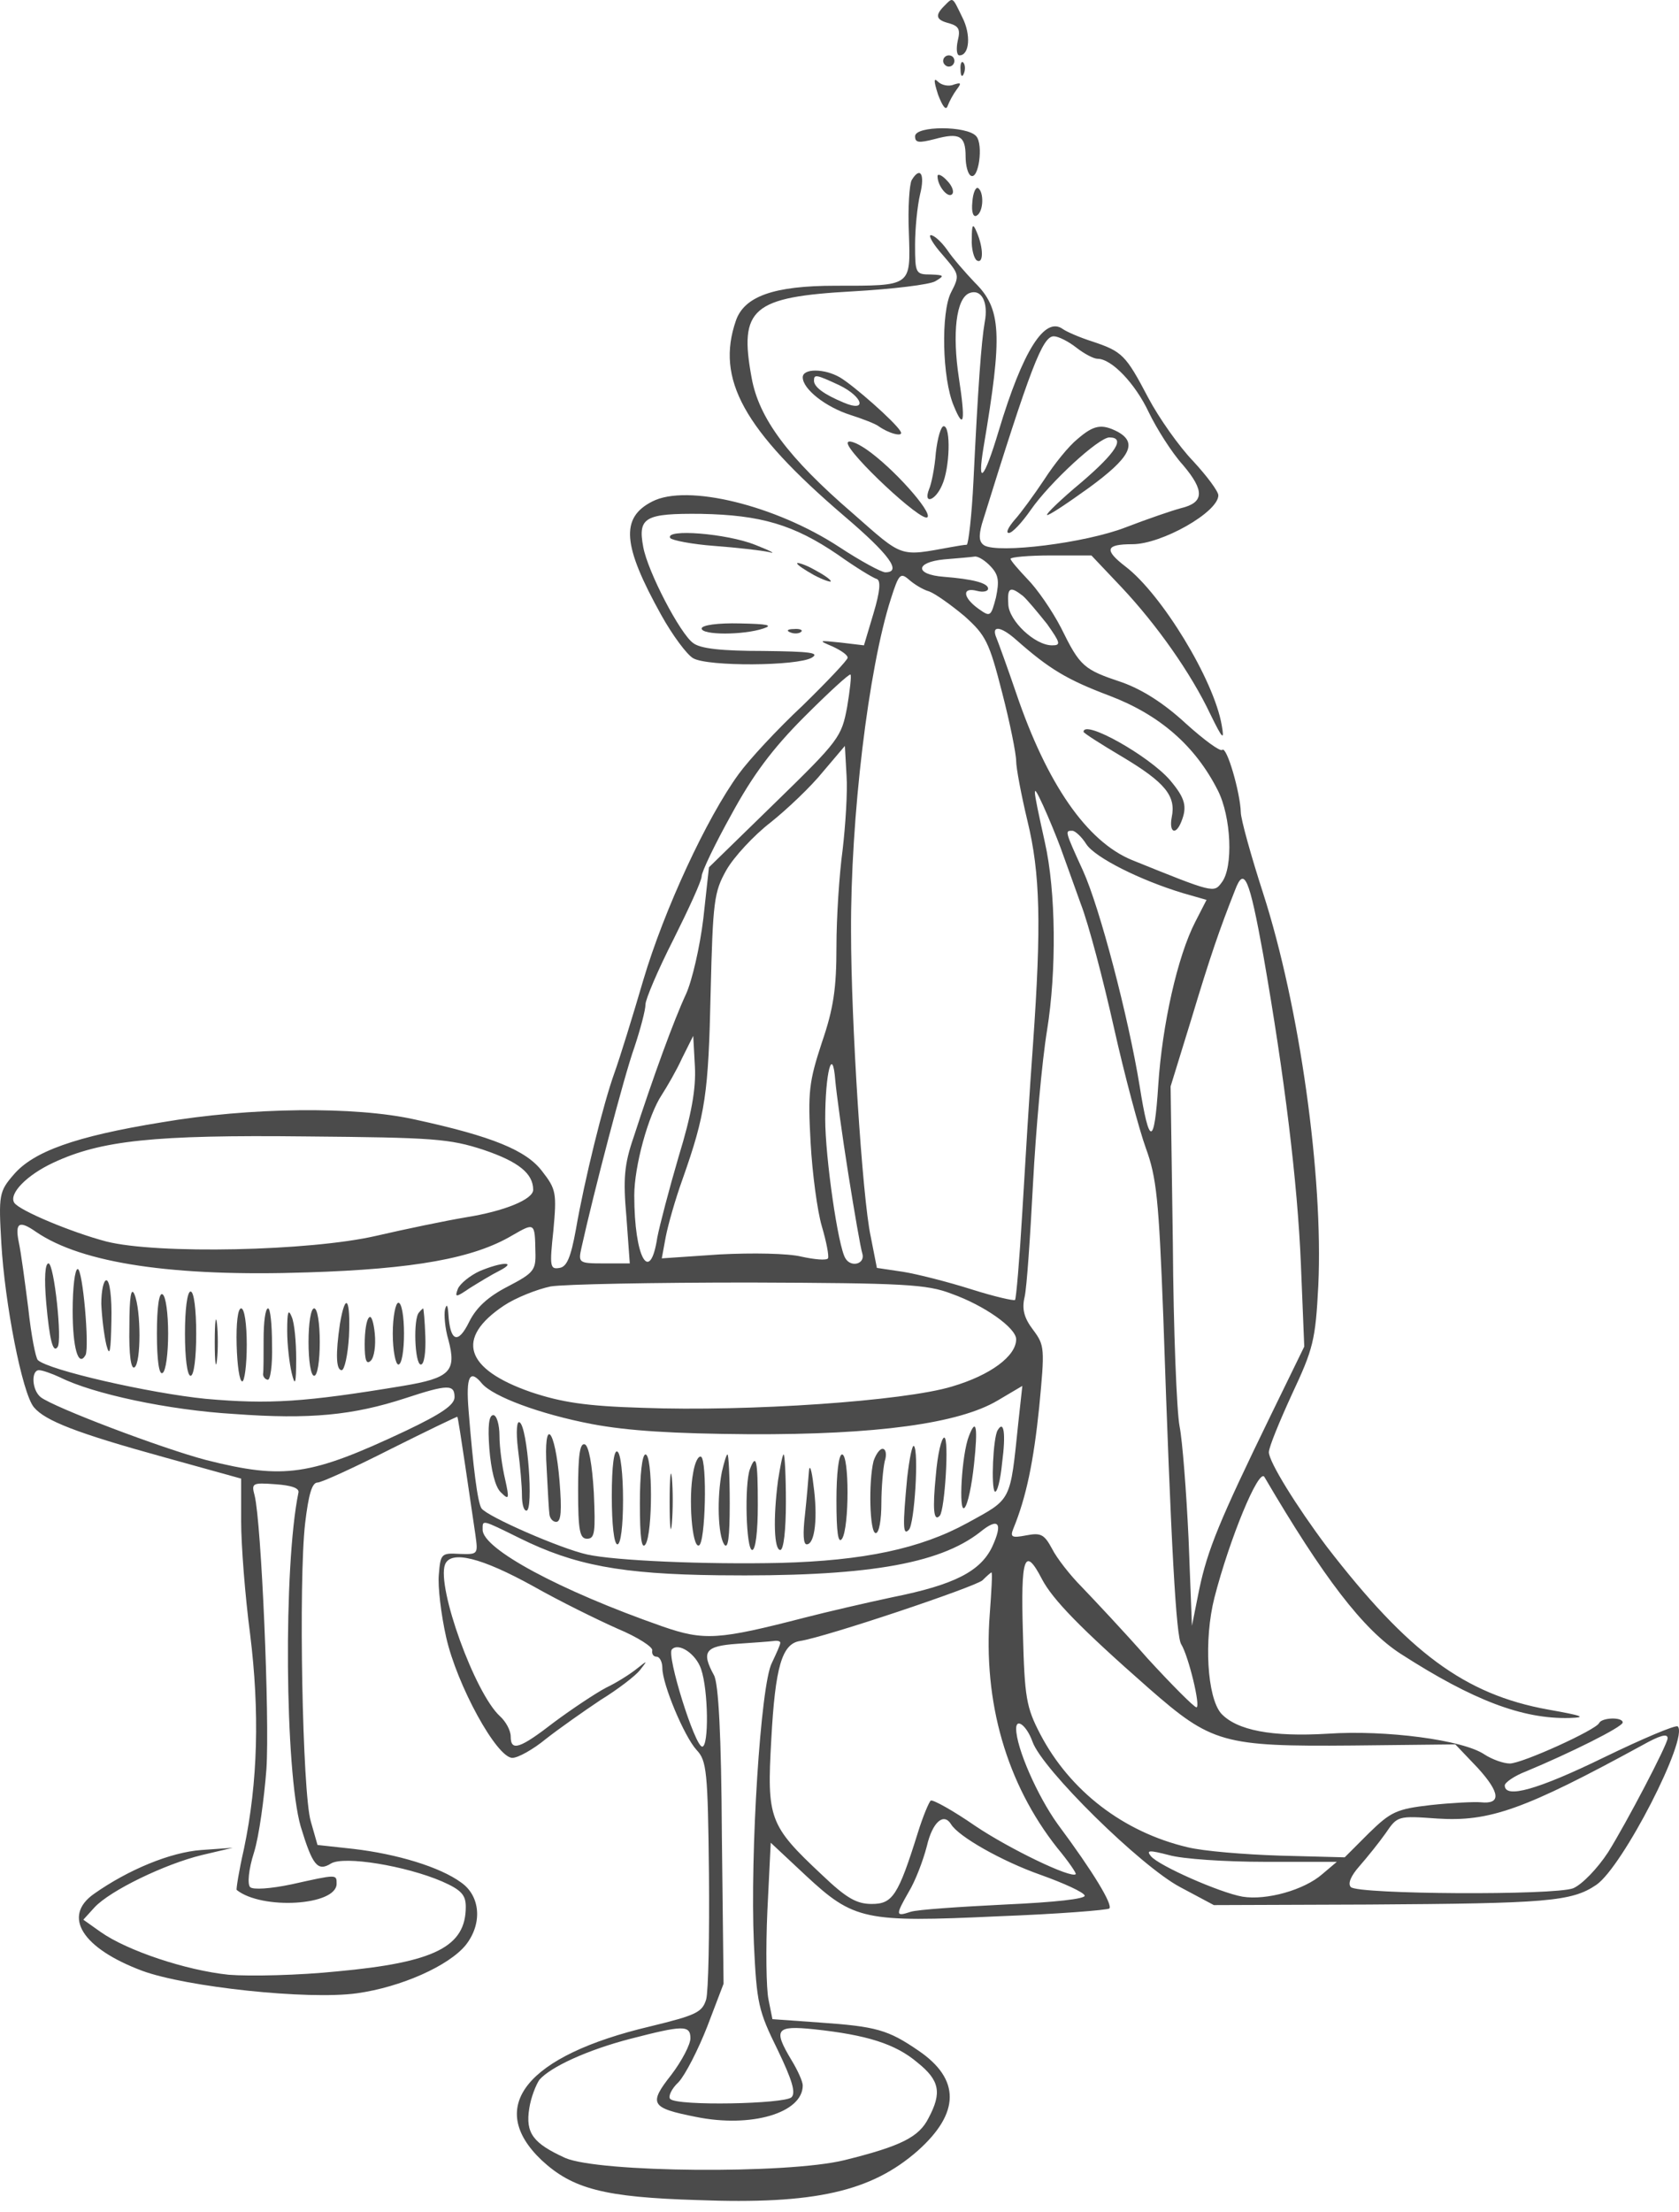 <?xml version="1.0" encoding="UTF-8"?> <svg xmlns="http://www.w3.org/2000/svg" width="120" height="158" viewBox="0 0 120 158" fill="none"><path d="M3.306 93.103C3.547 95.752 3.788 96.675 4.109 96.234C4.47 95.832 3.868 90.253 3.467 90.253C3.226 90.253 3.146 91.257 3.306 93.103Z" fill="#4B4B4B"></path><path d="M34.253 90.815C33.571 91.136 32.888 91.698 32.728 92.059C32.487 92.702 32.567 92.702 33.571 92.019C34.213 91.618 35.136 91.056 35.698 90.775C37.023 90.093 35.859 90.133 34.253 90.815Z" fill="#4B4B4B"></path><path d="M5.193 93.624C5.193 96.274 5.594 97.719 6.116 96.796C6.397 96.193 5.915 90.654 5.554 90.654C5.353 90.654 5.193 91.979 5.193 93.624Z" fill="#4B4B4B"></path><path d="M7.24 93.143C7.28 94.107 7.44 95.391 7.601 96.073C7.842 96.997 7.922 96.555 7.962 94.347C8.002 92.662 7.842 91.457 7.601 91.457C7.4 91.457 7.24 92.22 7.24 93.143Z" fill="#4B4B4B"></path><path d="M9.247 94.789C9.206 96.796 9.367 97.839 9.608 97.679C10.089 97.398 10.089 93.585 9.608 92.461C9.367 91.899 9.247 92.661 9.247 94.789Z" fill="#4B4B4B"></path><path d="M11.214 95.271C11.214 97.198 11.374 98.241 11.615 98.081C11.856 97.96 12.017 96.676 12.017 95.271C12.017 93.866 11.856 92.582 11.615 92.461C11.374 92.301 11.214 93.344 11.214 95.271Z" fill="#4B4B4B"></path><path d="M13.22 95.27C13.22 96.996 13.381 98.281 13.622 98.281C13.863 98.281 14.023 96.996 14.023 95.27C14.023 93.544 13.863 92.26 13.622 92.26C13.381 92.26 13.22 93.544 13.22 95.27Z" fill="#4B4B4B"></path><path d="M24.299 94.548C23.977 96.715 24.018 97.879 24.419 97.879C24.62 97.879 24.86 96.796 24.941 95.471C25.061 92.782 24.7 92.22 24.299 94.548Z" fill="#4B4B4B"></path><path d="M28.072 95.27C28.072 96.475 28.273 97.478 28.473 97.478C28.714 97.478 28.875 96.475 28.875 95.27C28.875 94.066 28.714 93.063 28.473 93.063C28.273 93.063 28.072 94.066 28.072 95.27Z" fill="#4B4B4B"></path><path d="M15.348 95.873C15.348 97.318 15.428 97.88 15.508 97.157C15.588 96.475 15.588 95.271 15.508 94.548C15.428 93.866 15.348 94.428 15.348 95.873Z" fill="#4B4B4B"></path><path d="M16.913 96.074C16.953 97.519 17.114 98.683 17.315 98.683C17.475 98.683 17.636 97.519 17.636 96.074C17.636 94.588 17.475 93.465 17.235 93.465C16.994 93.465 16.873 94.548 16.913 96.074Z" fill="#4B4B4B"></path><path d="M18.84 95.672C18.84 96.876 18.84 98 18.8 98.16C18.8 98.321 18.92 98.522 19.121 98.562C19.322 98.642 19.482 97.518 19.442 96.073C19.442 94.628 19.322 93.464 19.161 93.464C18.96 93.464 18.84 94.468 18.84 95.672Z" fill="#4B4B4B"></path><path d="M20.526 95.07C20.526 96.073 20.686 97.397 20.847 98.08C21.088 99.083 21.168 98.883 21.168 97.076C21.168 95.872 21.048 94.507 20.847 94.066C20.606 93.464 20.526 93.705 20.526 95.07Z" fill="#4B4B4B"></path><path d="M22.051 95.872C22.051 97.197 22.212 98.281 22.453 98.281C22.694 98.281 22.854 97.197 22.854 95.872C22.854 94.548 22.694 93.464 22.453 93.464C22.212 93.464 22.051 94.548 22.051 95.872Z" fill="#4B4B4B"></path><path d="M29.958 93.745C29.517 94.147 29.637 97.478 30.079 97.478C30.319 97.478 30.44 96.595 30.4 95.471C30.36 94.347 30.279 93.464 30.239 93.464C30.239 93.464 30.079 93.585 29.958 93.745Z" fill="#4B4B4B"></path><path d="M26.386 94.107C26.185 94.267 26.065 95.11 26.065 96.033C26.065 97.157 26.185 97.518 26.506 97.197C26.747 96.956 26.867 96.114 26.787 95.271C26.707 94.468 26.546 93.946 26.386 94.107Z" fill="#4B4B4B"></path><path d="M34.975 103.499C35.096 104.984 35.377 106.188 35.778 106.589C36.38 107.191 36.42 107.111 36.099 105.666C35.899 104.823 35.698 103.418 35.698 102.575C35.698 101.773 35.497 101.09 35.257 101.09C34.935 101.09 34.855 101.893 34.975 103.499Z" fill="#4B4B4B"></path><path d="M37.023 103.539C37.184 104.743 37.304 106.188 37.304 106.79C37.304 107.432 37.424 107.914 37.625 107.914C38.147 107.914 37.705 101.933 37.143 101.612C36.943 101.452 36.862 102.214 37.023 103.539Z" fill="#4B4B4B"></path><path d="M39.07 104.904C39.15 106.469 39.23 107.954 39.27 108.195C39.311 108.476 39.511 108.717 39.752 108.717C40.113 108.717 40.154 107.874 39.993 105.827C39.672 101.933 38.829 101.131 39.07 104.904Z" fill="#4B4B4B"></path><path d="M67.488 0.423C66.806 1.105 66.886 1.426 67.849 1.667C68.531 1.868 68.652 2.109 68.451 2.911C68.331 3.473 68.371 3.955 68.572 3.955C69.294 3.955 69.415 2.47 68.772 1.226C68.05 -0.259 68.13 -0.219 67.488 0.423Z" fill="#4B4B4B"></path><path d="M67.408 4.356C67.408 4.557 67.608 4.758 67.809 4.758C68.05 4.758 68.21 4.557 68.21 4.356C68.21 4.116 68.05 3.955 67.809 3.955C67.608 3.955 67.408 4.116 67.408 4.356Z" fill="#4B4B4B"></path><path d="M68.652 4.999C68.652 5.44 68.773 5.561 68.893 5.239C69.013 4.959 68.973 4.597 68.853 4.477C68.732 4.316 68.612 4.557 68.652 4.999Z" fill="#4B4B4B"></path><path d="M67.046 6.765C67.368 7.607 67.608 7.929 67.729 7.567C67.849 7.246 68.13 6.724 68.371 6.403C68.732 5.922 68.692 5.881 68.17 6.042C67.809 6.203 67.287 6.082 67.046 5.841C66.725 5.52 66.725 5.761 67.046 6.765Z" fill="#4B4B4B"></path><path d="M65.401 9.735C65.401 10.216 65.682 10.216 66.806 9.935C68.572 9.454 69.013 9.695 69.013 11.18C69.013 11.822 69.174 12.424 69.375 12.544C69.937 12.906 70.298 10.337 69.776 9.735C69.134 8.972 65.401 8.972 65.401 9.735Z" fill="#4B4B4B"></path><path d="M65.16 12.866C64.999 13.147 64.879 14.833 64.959 16.639C65.08 20.492 65.2 20.412 59.701 20.412C55.286 20.412 53.199 21.175 52.597 22.901C51.152 27.075 53.118 30.688 60.343 36.869C63.595 39.638 64.478 40.883 63.274 40.883C62.993 40.883 61.508 40.08 59.982 39.077C55.447 36.106 49.105 34.541 46.616 35.825C44.328 36.989 44.489 38.956 47.258 43.933C48.061 45.378 49.105 46.783 49.546 47.024C50.59 47.626 56.972 47.586 58.015 46.984C58.617 46.623 57.895 46.542 54.563 46.502C51.593 46.502 50.068 46.342 49.546 45.94C48.623 45.298 46.295 40.843 45.974 39.077C45.572 36.949 46.094 36.668 50.108 36.708C54.363 36.789 56.731 37.471 59.902 39.638C61.146 40.522 62.391 41.284 62.672 41.364C62.952 41.485 62.912 42.207 62.431 43.813L61.748 46.101L60.062 45.9C58.497 45.739 58.457 45.739 59.501 46.181C60.103 46.462 60.584 46.783 60.584 46.984C60.584 47.144 59.139 48.67 57.373 50.396C55.567 52.081 53.52 54.289 52.797 55.292C50.51 58.423 47.459 65.006 45.974 70.023C45.211 72.632 44.288 75.603 43.927 76.606C43.124 78.814 41.759 84.353 41.157 87.845C40.796 89.812 40.515 90.494 39.993 90.574C39.311 90.695 39.271 90.494 39.552 87.885C39.792 85.236 39.752 84.955 38.749 83.671C37.625 82.185 35.217 81.182 29.677 79.978C25.383 79.014 17.877 79.095 11.535 80.178C5.353 81.182 2.383 82.266 0.978 83.911C-0.065 85.116 -0.105 85.356 0.095 88.808C0.336 93.063 1.58 99.525 2.423 100.529C3.226 101.492 5.474 102.375 11.736 104.101L17.235 105.626V108.677C17.235 110.363 17.515 114.015 17.877 116.745C18.559 122.244 18.439 127.301 17.435 132.078C17.074 133.643 16.873 134.968 16.913 135.008C18.72 136.453 24.058 136.132 24.058 134.566C24.058 133.884 24.098 133.884 20.847 134.607C19.322 134.928 18.077 135.008 17.877 134.807C17.676 134.607 17.756 133.563 18.158 132.319C18.519 131.155 18.88 128.465 19.041 126.378C19.282 122.726 18.68 108.757 18.198 106.831C17.957 105.948 18.037 105.907 19.683 106.028C20.847 106.108 21.409 106.309 21.329 106.63C20.245 111.888 20.365 126.539 21.489 130.472C22.332 133.242 22.693 133.724 23.657 133.121C24.58 132.559 28.995 133.282 31.604 134.406C32.969 135.008 33.29 135.369 33.29 136.212C33.29 139.062 31.082 140.186 24.098 140.828C21.369 141.109 17.877 141.189 16.351 141.069C13.261 140.748 9.086 139.343 7.2 138.018L5.956 137.135L6.758 136.252C7.882 135.048 11.776 133.162 14.425 132.519L16.632 131.998L14.385 132.158C12.177 132.319 9.167 133.563 6.718 135.289C4.43 136.894 5.875 139.182 10.17 140.788C13.341 141.952 22.011 142.875 25.503 142.393C28.674 141.952 32.086 140.427 33.29 138.942C34.494 137.416 34.334 135.449 32.969 134.486C31.444 133.362 28.353 132.439 25.262 132.078L22.693 131.797L22.212 130.111C21.61 128.104 21.329 112.932 21.81 108.797C22.051 106.79 22.292 105.907 22.693 105.907C22.974 105.907 25.343 104.824 27.951 103.499C30.52 102.215 32.688 101.171 32.688 101.211C32.728 101.251 32.969 102.817 33.25 104.703C33.531 106.59 33.852 108.757 33.972 109.6C34.173 111.045 34.173 111.045 32.848 111.005C31.524 110.925 31.484 111.005 31.363 112.49C31.283 113.333 31.524 115.34 31.885 116.946C32.648 120.357 35.498 125.575 36.621 125.575C37.023 125.575 38.107 124.973 39.03 124.211C39.953 123.488 41.719 122.244 42.923 121.441C44.167 120.678 45.412 119.715 45.733 119.314C46.295 118.591 46.295 118.591 45.532 119.193C45.091 119.555 44.087 120.197 43.325 120.558C42.562 120.959 40.876 122.083 39.632 123.006C37.143 124.933 36.501 125.134 36.501 124.05C36.501 123.609 36.14 122.966 35.738 122.605C33.932 120.959 31.203 113.373 31.805 111.768C32.206 110.724 34.374 111.246 38.147 113.333C39.993 114.377 42.682 115.701 44.127 116.343C45.572 116.946 46.696 117.668 46.616 117.909C46.576 118.15 46.696 118.35 46.937 118.35C47.138 118.35 47.339 118.712 47.339 119.153C47.339 120.317 48.904 124.05 49.787 125.013C50.51 125.776 50.59 126.539 50.67 133.844C50.71 138.219 50.63 142.273 50.469 142.835C50.188 143.758 49.747 143.959 46.455 144.762C37.625 146.849 34.695 150.501 38.709 154.315C40.916 156.362 43.164 156.964 49.867 157.164C58.216 157.486 62.27 156.562 65.602 153.632C68.612 150.943 68.652 148.535 65.642 146.488C63.474 145.002 62.631 144.762 58.577 144.481L55.206 144.24L54.925 142.835C54.764 142.072 54.724 139.223 54.844 136.533L55.085 131.636L57.574 133.964C61.026 137.175 61.788 137.336 71.301 136.894C75.556 136.734 79.128 136.453 79.289 136.333C79.53 136.052 78.165 133.764 75.596 130.312C74.151 128.305 72.626 124.853 72.626 123.488C72.626 122.685 73.388 123.287 73.79 124.411C74.472 126.378 81.537 133.322 84.346 134.807L86.755 136.092L97.833 136.052C110.517 135.971 112.323 135.851 114.089 134.647C115.976 133.362 120.712 124.13 119.909 123.328C119.749 123.207 117.381 124.211 114.651 125.535C109.875 127.863 107.547 128.505 107.547 127.542C107.547 127.341 108.229 126.86 109.072 126.539C112.162 125.254 115.976 123.368 115.976 123.047C115.976 122.645 114.491 122.685 114.29 123.087C114.089 123.568 108.791 125.977 107.908 125.977C107.466 125.977 106.663 125.696 106.102 125.335C104.576 124.291 99.037 123.568 94.903 123.849C90.889 124.09 88.4 123.609 87.276 122.404C86.273 121.24 86.032 117.146 86.795 114.136C87.879 109.921 89.966 104.864 90.367 105.506C94.582 112.691 97.432 116.424 100.121 118.15C105.299 121.481 108.831 122.806 112.162 122.726C113.447 122.685 113.126 122.565 110.637 122.123C104.657 121.04 100.643 118.029 94.823 110.483C92.655 107.593 90.688 104.422 90.688 103.74C90.688 103.379 91.451 101.532 92.334 99.606C93.859 96.354 94.02 95.752 94.221 91.819C94.582 84.072 92.896 71.95 90.287 63.842C89.404 61.113 88.681 58.504 88.681 58.022C88.641 56.617 87.678 53.286 87.357 53.566C87.236 53.727 86.032 52.844 84.748 51.68C83.182 50.235 81.657 49.272 80.212 48.75C77.442 47.827 77.202 47.626 75.837 44.856C75.195 43.612 74.111 42.047 73.429 41.364C72.786 40.682 72.225 40.04 72.225 39.919C72.225 39.799 73.509 39.679 75.115 39.679H78.004L80.172 41.967C82.66 44.616 85.109 48.068 86.514 51.038C87.397 52.844 87.517 52.924 87.317 51.8C86.755 48.549 83.022 42.448 80.453 40.481C78.888 39.277 79.008 38.876 80.935 38.876C83.022 38.876 87.076 36.588 87.076 35.384C87.076 35.103 86.273 34.019 85.27 32.935C84.266 31.892 82.821 29.845 82.058 28.4C80.453 25.349 80.212 25.108 78.045 24.386C77.162 24.105 76.238 23.703 75.957 23.503C74.673 22.579 73.108 25.028 71.382 30.768C70.338 34.26 69.816 34.822 70.298 31.932C71.662 23.864 71.582 22.058 69.656 20.171C68.973 19.449 68.09 18.445 67.689 17.843C67.287 17.281 66.766 16.799 66.525 16.799C66.324 16.799 66.685 17.442 67.368 18.204C68.572 19.609 68.612 19.649 67.97 20.894C67.247 22.299 67.328 27.035 68.171 29.002C68.893 30.768 69.013 30.126 68.532 26.995C68.05 23.824 68.331 21.295 69.294 20.934C70.137 20.613 70.659 21.576 70.378 23.021C70.137 24.386 69.896 27.677 69.575 34.34C69.455 36.829 69.214 38.876 69.094 38.916C68.933 38.916 68.451 38.996 68.01 39.077C64.237 39.759 64.598 39.879 60.946 36.668C56.33 32.694 54.242 29.885 53.721 26.995C52.797 22.017 53.761 21.215 60.946 20.813C63.795 20.653 66.445 20.332 66.846 20.091C67.528 19.689 67.488 19.649 66.525 19.609C65.441 19.609 65.401 19.529 65.401 17.482C65.401 16.358 65.561 14.712 65.762 13.869C66.123 12.424 65.762 11.862 65.16 12.866ZM76.921 24.827C77.483 25.269 78.165 25.63 78.446 25.63C79.449 25.63 81.135 27.396 82.099 29.443C82.66 30.607 83.744 32.333 84.547 33.216C86.112 35.063 86.072 35.906 84.386 36.307C83.784 36.468 82.018 37.069 80.453 37.672C77.563 38.795 71.341 39.558 70.338 38.956C69.977 38.715 69.937 38.314 70.177 37.431C73.669 26.192 74.512 24.024 75.315 24.024C75.636 24.024 76.359 24.386 76.921 24.827ZM70.82 40.481C71.382 41.083 71.422 41.525 71.181 42.689C70.82 44.054 70.779 44.094 69.937 43.492C68.813 42.689 68.732 41.926 69.816 42.207C70.258 42.328 70.619 42.247 70.619 42.047C70.619 41.645 69.495 41.364 67.448 41.204C65.361 41.043 65.401 40.16 67.488 39.959C68.451 39.879 69.415 39.799 69.656 39.759C69.896 39.719 70.418 40.04 70.82 40.481ZM66.404 42.247C66.846 42.408 67.97 43.211 68.933 44.014C70.458 45.378 70.699 45.86 71.622 49.472C72.184 51.64 72.626 53.847 72.626 54.369C72.626 54.851 72.987 56.778 73.429 58.624C74.352 62.397 74.432 66.09 73.83 74.599C73.589 77.81 73.268 83.189 73.067 86.561C72.867 89.972 72.626 92.782 72.546 92.862C72.465 92.943 71.061 92.621 69.415 92.1C67.769 91.578 65.561 91.016 64.558 90.855L62.672 90.574L62.23 88.327C61.628 85.557 60.825 72.913 60.825 66.572C60.785 58.423 62.069 47.746 63.675 42.769C64.237 41.003 64.357 40.883 64.959 41.404C65.321 41.726 65.963 42.127 66.404 42.247ZM73.108 42.569C73.429 42.849 74.191 43.773 74.834 44.575C75.797 45.94 75.837 46.101 75.195 46.101C73.95 46.101 72.104 44.335 72.064 43.171C71.984 41.967 72.184 41.846 73.108 42.569ZM72.666 45.739C74.994 47.787 76.238 48.549 79.329 49.713C82.901 51.078 85.43 53.286 87.036 56.456C87.999 58.343 88.16 61.956 87.317 63.039C86.755 63.802 86.755 63.802 80.894 61.434C77.683 60.109 74.834 56.015 72.626 49.513C72.024 47.746 71.382 45.98 71.221 45.579C70.82 44.656 71.502 44.696 72.666 45.739ZM60.544 50.516C60.143 52.643 59.982 52.884 55.406 57.34L50.67 61.956L50.269 65.608C50.028 67.615 49.466 70.064 49.024 71.027C48.181 72.833 46.696 76.887 45.291 81.222C44.609 83.189 44.529 84.233 44.77 86.922L45.011 90.253H43.164C41.358 90.253 41.318 90.213 41.559 89.129C42.401 85.316 44.609 76.847 45.332 74.84C45.773 73.516 46.134 72.151 46.134 71.749C46.134 71.388 47.017 69.301 48.141 67.093C49.225 64.926 50.148 62.919 50.148 62.598C50.148 62.277 51.111 60.27 52.276 58.182C53.801 55.373 55.206 53.486 57.494 51.198C59.219 49.472 60.705 48.108 60.785 48.188C60.865 48.268 60.745 49.312 60.544 50.516ZM60.223 60.711C59.982 62.477 59.782 65.568 59.782 67.615C59.782 70.585 59.581 72.03 58.738 74.479C57.815 77.288 57.734 78.011 57.935 81.624C58.056 83.831 58.417 86.52 58.738 87.604C59.059 88.688 59.26 89.731 59.179 89.892C59.059 90.053 58.216 89.972 57.293 89.772C56.33 89.531 53.761 89.491 51.433 89.611L47.298 89.892L47.579 88.367C47.74 87.524 48.262 85.677 48.783 84.233C50.429 79.576 50.63 78.131 50.79 70.906C50.951 64.364 51.031 63.722 51.914 62.156C52.436 61.233 53.881 59.668 55.085 58.744C56.289 57.781 57.975 56.176 58.818 55.132L60.384 53.286L60.504 55.413C60.584 56.577 60.424 58.985 60.223 60.711ZM75.797 60.551C76.078 61.313 76.72 63.12 77.242 64.564C77.804 66.01 78.847 69.983 79.61 73.395C80.373 76.807 81.416 80.7 81.898 82.025C82.66 84.112 82.821 85.677 83.142 94.067C83.704 110.724 84.065 116.946 84.427 117.467C84.948 118.31 85.832 121.963 85.51 121.963C85.35 121.963 83.784 120.397 82.018 118.471C80.292 116.504 78.165 114.256 77.322 113.373C76.479 112.53 75.516 111.286 75.195 110.644C74.633 109.6 74.392 109.48 73.348 109.68C72.305 109.881 72.184 109.801 72.425 109.199C73.348 106.951 73.87 104.422 74.272 100.529C74.673 96.314 74.673 96.114 73.83 94.99C73.188 94.147 73.027 93.504 73.228 92.662C73.388 91.979 73.629 88.367 73.83 84.554C74.031 80.74 74.472 75.803 74.834 73.596C75.516 69.381 75.476 63.681 74.673 60.149C73.75 55.975 73.75 55.814 74.552 57.54C74.954 58.423 75.516 59.788 75.797 60.551ZM77.643 60.31C78.285 61.273 81.496 62.879 84.547 63.802L86.233 64.284L85.43 65.849C84.146 68.338 83.062 73.234 82.781 77.529C82.5 81.904 82.139 81.904 81.456 77.61C80.654 72.673 78.606 64.846 77.402 62.196C76.078 59.306 76.118 59.346 76.64 59.346C76.84 59.346 77.322 59.788 77.643 60.31ZM90.287 68.217C91.812 76.927 92.735 84.473 92.976 90.293L93.217 96.194L90.809 101.131C87.156 108.637 86.313 110.684 85.711 113.534L85.189 116.143L84.948 109.921C84.788 106.509 84.507 102.897 84.306 101.894C84.106 100.89 83.865 95.03 83.825 88.849L83.664 77.61L85.149 72.793C86.514 68.257 87.156 66.411 88.28 63.561C88.922 61.875 89.283 62.678 90.287 68.217ZM48.502 82.627C47.82 84.955 47.138 87.564 46.977 88.407C46.455 91.819 45.332 89.852 45.332 85.397C45.332 83.309 46.335 79.657 47.298 78.212C47.66 77.65 48.342 76.486 48.743 75.603L49.546 73.997L49.666 76.205C49.747 77.77 49.426 79.617 48.502 82.627ZM60.624 83.831C61.066 86.601 61.508 89.17 61.628 89.531C61.869 90.293 60.825 90.574 60.424 89.892C59.902 89.089 58.979 82.667 58.979 79.938C58.979 76.646 59.501 74.599 59.701 77.208C59.782 78.091 60.183 81.061 60.624 83.831ZM34.574 82.145C37.063 82.988 38.107 83.831 38.107 84.995C38.107 85.677 36.059 86.52 33.29 86.962C31.845 87.203 28.955 87.805 26.868 88.287C22.172 89.37 11.254 89.611 7.601 88.688C5.153 88.046 1.38 86.48 1.018 85.918C0.617 85.276 1.901 83.951 3.788 83.069C7.2 81.463 11.013 81.061 21.85 81.182C31.002 81.262 32.126 81.343 34.574 82.145ZM2.584 88.005C5.875 90.253 12.418 91.217 21.971 90.895C29.597 90.655 33.852 89.892 36.621 88.246C38.227 87.323 38.227 87.323 38.267 89.451C38.307 90.735 38.147 90.936 36.3 91.899C34.895 92.621 34.053 93.384 33.531 94.428C32.728 96.073 32.166 95.833 32.046 93.866C32.005 93.224 31.925 93.103 31.805 93.545C31.724 93.906 31.805 94.909 32.046 95.712C32.648 97.96 32.166 98.442 28.794 99.004C21.77 100.168 19.241 100.328 14.706 99.927C10.692 99.525 3.467 97.88 2.704 97.157C2.544 96.997 2.223 95.351 2.022 93.464C1.781 91.578 1.5 89.451 1.34 88.728C1.059 87.323 1.38 87.163 2.584 88.005ZM68.01 92.421C70.378 93.264 72.626 94.869 72.626 95.672C72.626 96.876 70.779 98.241 68.05 99.044C64.638 100.087 53.48 100.85 45.934 100.569C41.84 100.449 40.114 100.168 37.946 99.445C33.21 97.799 32.527 95.592 36.019 93.264C36.862 92.702 38.388 92.1 39.351 91.899C40.314 91.738 46.736 91.618 53.56 91.618C64.598 91.658 66.244 91.738 68.01 92.421ZM4.31 98.401C6.638 99.566 12.016 100.73 16.753 101.01C22.172 101.412 25.262 101.091 28.955 99.887C32.005 98.883 32.487 98.883 32.487 99.806C32.487 100.368 31.524 101.01 28.995 102.215C22.172 105.426 20.325 105.707 14.746 104.302C11.535 103.459 3.828 100.529 2.905 99.806C2.263 99.284 2.223 97.88 2.785 97.88C3.025 97.88 3.708 98.121 4.31 98.401ZM34.454 98.843C35.257 99.766 38.548 101.01 42.321 101.733C44.89 102.215 48.101 102.415 53.56 102.455C62.631 102.496 68.532 101.693 71.301 100.047L73.067 99.004L72.786 101.572C72.184 107.352 72.345 107.031 69.134 108.797C65.762 110.644 61.708 111.487 55.768 111.647C50.389 111.768 43.927 111.487 41.96 111.045C40.114 110.644 34.855 108.356 34.414 107.754C34.133 107.352 33.812 104.784 33.491 100.77C33.29 98.321 33.571 97.759 34.454 98.843ZM37.143 109.881C41.037 111.808 44.368 112.45 51.352 112.53C61.748 112.651 67.087 111.768 70.057 109.44C71.382 108.356 71.703 108.797 70.9 110.523C70.057 112.249 68.211 113.213 63.795 114.096C61.909 114.497 59.139 115.139 57.574 115.541C51.352 117.146 50.349 117.227 47.339 116.183C39.993 113.614 34.494 110.644 34.494 109.279C34.494 108.557 34.374 108.516 37.143 109.881ZM74.472 112.811C75.235 114.256 77.162 116.263 82.099 120.598C86.594 124.532 87.397 124.773 96.669 124.692L104.014 124.612L105.62 126.298C107.225 128.064 107.306 128.907 105.821 128.746C105.339 128.706 103.733 128.786 102.248 128.947C99.8 129.228 99.398 129.429 97.833 130.954L96.107 132.68L91.491 132.559C88.962 132.479 85.992 132.238 84.868 131.957C80.292 130.874 76.479 127.944 74.352 123.89C73.348 121.963 73.228 121.281 73.108 116.624C72.947 111.206 73.228 110.403 74.472 112.811ZM70.739 115.3C70.258 121.602 71.944 127.422 75.556 131.998C76.359 132.961 76.961 133.844 76.881 133.884C76.559 134.205 72.144 132.078 69.696 130.432C68.13 129.348 66.685 128.546 66.525 128.626C66.404 128.706 65.963 129.75 65.602 130.914C64.197 135.409 63.795 136.011 62.31 136.011C61.227 136.011 60.504 135.61 58.738 133.924C54.965 130.392 54.804 129.91 55.125 124.251C55.406 119.073 55.888 117.427 57.172 117.227C59.019 116.946 69.656 113.373 70.218 112.892C70.539 112.57 70.82 112.33 70.86 112.33C70.94 112.33 70.86 113.654 70.739 115.3ZM55.768 117.347C55.768 117.507 55.487 118.11 55.166 118.792C54.363 120.317 53.6 132.399 53.881 138.821C54.082 143.116 54.202 143.638 55.567 146.407C56.611 148.575 56.892 149.498 56.57 149.819C56.089 150.301 48.382 150.461 47.9 149.94C47.74 149.779 47.981 149.217 48.502 148.735C48.984 148.214 49.907 146.407 50.55 144.762L51.714 141.711L51.593 131.155C51.553 123.89 51.352 120.277 51.031 119.675C50.108 117.989 50.389 117.588 52.677 117.427C53.801 117.347 55.005 117.267 55.286 117.227C55.527 117.186 55.768 117.227 55.768 117.347ZM50.108 119.233C50.63 120.759 50.67 124.773 50.188 124.773C49.666 124.773 47.62 118.23 48.021 117.829C48.502 117.307 49.747 118.15 50.108 119.233ZM119.187 124.17C119.187 124.612 116.216 130.272 114.932 132.319C114.169 133.483 113.086 134.607 112.443 134.888C111.119 135.409 97.07 135.329 96.549 134.807C96.308 134.566 96.549 134.004 97.151 133.322C97.713 132.68 98.555 131.636 99.037 130.954C99.88 129.71 99.92 129.71 102.73 129.91C106.463 130.151 108.951 129.268 117.34 124.692C118.625 123.97 119.187 123.809 119.187 124.17ZM67.97 130.312C68.492 131.195 71.622 132.961 74.352 133.924C76.038 134.526 77.442 135.168 77.523 135.409C77.603 135.65 75.395 135.891 71.823 136.052C68.612 136.212 65.561 136.413 65.08 136.573C63.996 136.935 63.996 136.814 64.959 135.128C65.401 134.406 65.963 132.961 66.244 131.877C66.645 130.151 67.448 129.469 67.97 130.312ZM90.407 133.001H95.545L94.501 133.884C93.217 135.008 90.528 135.771 88.802 135.49C87.196 135.209 82.821 133.282 82.259 132.6C81.898 132.158 82.139 132.158 83.544 132.519C84.507 132.8 87.598 133.001 90.407 133.001ZM49.345 145.605C49.345 146.046 48.743 147.21 47.981 148.214C46.335 150.301 46.496 150.582 49.747 151.224C53.68 152.027 57.373 150.943 57.373 148.976C57.373 148.695 57.012 147.892 56.57 147.17C55.246 144.962 55.447 144.681 58.176 144.962C61.949 145.364 63.996 146.006 65.561 147.331C67.167 148.615 67.328 149.498 66.364 151.304C65.682 152.669 64.397 153.311 60.343 154.315C56.249 155.318 42.803 155.198 40.395 154.154C38.107 153.11 37.545 152.388 37.826 150.622C37.946 149.819 38.307 148.936 38.548 148.575C39.351 147.652 41.96 146.447 45.051 145.645C48.783 144.681 49.345 144.641 49.345 145.605Z" fill="#4B4B4B"></path><path d="M77.001 31.37C76.399 31.851 75.355 33.136 74.633 34.26C73.91 35.343 72.947 36.668 72.505 37.15C72.064 37.671 71.863 38.073 72.104 38.073C72.345 38.073 73.027 37.35 73.669 36.427C75.034 34.46 78.526 31.249 79.289 31.249C80.453 31.249 79.77 32.333 77.282 34.46C75.837 35.664 74.753 36.708 74.833 36.788C74.914 36.869 76.238 35.986 77.804 34.862C80.774 32.694 81.336 31.651 79.891 30.848C78.727 30.246 78.165 30.366 77.001 31.37Z" fill="#4B4B4B"></path><path d="M77.443 52.282C77.443 52.362 78.687 53.165 80.252 54.088C83.263 55.894 84.066 56.858 83.744 58.383C83.544 59.467 84.025 59.708 84.427 58.704C84.868 57.62 84.708 57.018 83.624 55.734C82.139 54.008 77.443 51.359 77.443 52.282Z" fill="#4B4B4B"></path><path d="M69.254 102.576C68.733 103.86 68.492 108.155 68.933 107.713C69.174 107.473 69.455 106.108 69.616 104.583C69.897 101.974 69.776 101.211 69.254 102.576Z" fill="#4B4B4B"></path><path d="M71.301 102.174C70.98 102.696 70.82 106.269 71.1 106.549C71.261 106.67 71.502 105.747 71.622 104.502C71.903 102.375 71.743 101.412 71.301 102.174Z" fill="#4B4B4B"></path><path d="M66.886 105.386C66.645 107.794 66.726 108.757 67.167 108.276C67.528 107.874 67.849 102.696 67.488 102.696C67.287 102.696 67.007 103.9 66.886 105.386Z" fill="#4B4B4B"></path><path d="M41.318 106.469C41.318 109.359 41.438 109.921 41.96 109.921C42.522 109.921 42.562 109.439 42.442 106.63C42.321 104.582 42.081 103.298 41.8 103.178C41.438 103.057 41.318 103.98 41.318 106.469Z" fill="#4B4B4B"></path><path d="M64.839 105.546C64.518 108.958 64.518 109.761 64.959 109.279C65.361 108.878 65.682 103.66 65.321 103.298C65.2 103.178 64.999 104.181 64.839 105.546Z" fill="#4B4B4B"></path><path d="M43.726 106.87C43.726 108.917 43.887 110.322 44.127 110.322C44.368 110.322 44.529 108.998 44.529 107.151C44.529 105.385 44.368 103.82 44.127 103.699C43.887 103.539 43.726 104.703 43.726 106.87Z" fill="#4B4B4B"></path><path d="M62.431 104.382C62.069 105.867 62.15 109.52 62.591 109.52C62.832 109.52 62.993 108.557 62.993 107.393C62.993 106.269 63.113 104.904 63.233 104.382C63.394 103.901 63.314 103.499 63.073 103.499C62.872 103.499 62.591 103.901 62.431 104.382Z" fill="#4B4B4B"></path><path d="M45.733 107.392C45.733 109.841 45.853 110.724 46.134 110.322C46.656 109.52 46.656 103.9 46.134 103.9C45.894 103.9 45.733 105.345 45.733 107.392Z" fill="#4B4B4B"></path><path d="M49.546 105.184C49.185 107.031 49.466 110.563 49.947 110.402C50.429 110.282 50.549 104.341 50.108 104.061C49.907 103.98 49.666 104.462 49.546 105.184Z" fill="#4B4B4B"></path><path d="M51.593 105.145C51.232 106.991 51.312 109.64 51.754 110.322C52.035 110.724 52.155 109.841 52.155 107.392C52.155 105.466 52.075 103.9 51.994 103.9C51.914 103.9 51.754 104.462 51.593 105.145Z" fill="#4B4B4B"></path><path d="M55.607 105.747C55.246 108.516 55.326 110.724 55.768 110.724C56.008 110.724 56.169 109.319 56.169 107.312C56.169 105.426 56.089 103.901 56.008 103.901C55.928 103.901 55.768 104.743 55.607 105.747Z" fill="#4B4B4B"></path><path d="M59.781 107.191C59.781 109.479 59.902 110.322 60.183 109.921C60.704 109.118 60.704 103.9 60.183 103.9C59.942 103.9 59.781 105.265 59.781 107.191Z" fill="#4B4B4B"></path><path d="M47.86 107.312C47.86 109.078 47.94 109.76 48.021 108.797C48.101 107.874 48.101 106.429 48.021 105.586C47.94 104.783 47.86 105.546 47.86 107.312Z" fill="#4B4B4B"></path><path d="M53.6 104.944C53.199 105.988 53.319 110.724 53.761 110.724C54.002 110.724 54.162 109.4 54.162 107.513C54.162 104.262 54.042 103.78 53.6 104.944Z" fill="#4B4B4B"></path><path d="M57.815 105.104C57.775 105.666 57.654 107.071 57.534 108.195C57.373 109.56 57.413 110.322 57.654 110.322C58.256 110.322 58.457 108.355 58.136 106.068C58.016 104.984 57.855 104.542 57.815 105.104Z" fill="#4B4B4B"></path><path d="M67.006 12.585C67.006 13.307 67.769 14.19 68.05 13.869C68.21 13.709 68.05 13.267 67.689 12.906C67.327 12.504 67.006 12.384 67.006 12.585Z" fill="#4B4B4B"></path><path d="M69.495 14.431C69.415 15.194 69.575 15.555 69.816 15.395C70.297 15.114 70.338 13.709 69.896 13.428C69.736 13.348 69.535 13.789 69.495 14.431Z" fill="#4B4B4B"></path><path d="M69.455 17.08C69.415 17.763 69.615 18.485 69.816 18.605C70.298 18.887 70.298 17.722 69.816 16.599C69.535 15.916 69.455 15.996 69.455 17.08Z" fill="#4B4B4B"></path><path d="M57.373 26.954C57.373 27.797 59.019 29.082 60.785 29.644C61.668 29.925 62.591 30.286 62.791 30.447C63.594 31.008 64.638 31.249 64.357 30.808C63.956 30.125 60.985 27.516 60.022 26.954C58.898 26.312 57.373 26.312 57.373 26.954ZM59.982 27.516C61.708 28.359 61.989 29.483 60.303 28.761C58.858 28.159 58.176 27.637 58.176 27.195C58.176 26.714 58.336 26.754 59.982 27.516Z" fill="#4B4B4B"></path><path d="M66.886 32.333C66.806 33.416 66.565 34.581 66.404 34.942C65.963 36.066 66.846 35.785 67.327 34.661C67.889 33.457 67.97 30.446 67.448 30.446C67.247 30.446 67.006 31.289 66.886 32.333Z" fill="#4B4B4B"></path><path d="M60.584 31.651C60.584 32.373 65.882 37.351 66.284 36.949C66.645 36.588 63.836 33.417 61.909 32.092C61.146 31.571 60.584 31.41 60.584 31.651Z" fill="#4B4B4B"></path><path d="M47.9 38.434C48.021 38.594 49.425 38.876 51.031 38.996C52.636 39.116 54.403 39.317 54.965 39.437C55.526 39.598 55.085 39.357 53.961 38.916C51.954 38.113 47.499 37.752 47.9 38.434Z" fill="#4B4B4B"></path><path d="M56.972 40.24C56.972 40.361 57.534 40.722 58.176 41.083C58.858 41.444 59.38 41.605 59.38 41.525C59.38 41.404 58.858 41.043 58.176 40.682C57.534 40.321 56.972 40.16 56.972 40.24Z" fill="#4B4B4B"></path><path d="M50.148 44.897C50.148 45.378 53.118 45.378 54.563 44.897C55.286 44.656 54.844 44.575 52.877 44.535C51.312 44.495 50.148 44.656 50.148 44.897Z" fill="#4B4B4B"></path><path d="M56.49 45.177C56.771 45.298 57.132 45.258 57.253 45.137C57.413 45.017 57.172 44.896 56.731 44.937C56.289 44.937 56.169 45.057 56.49 45.177Z" fill="#4B4B4B"></path></svg> 